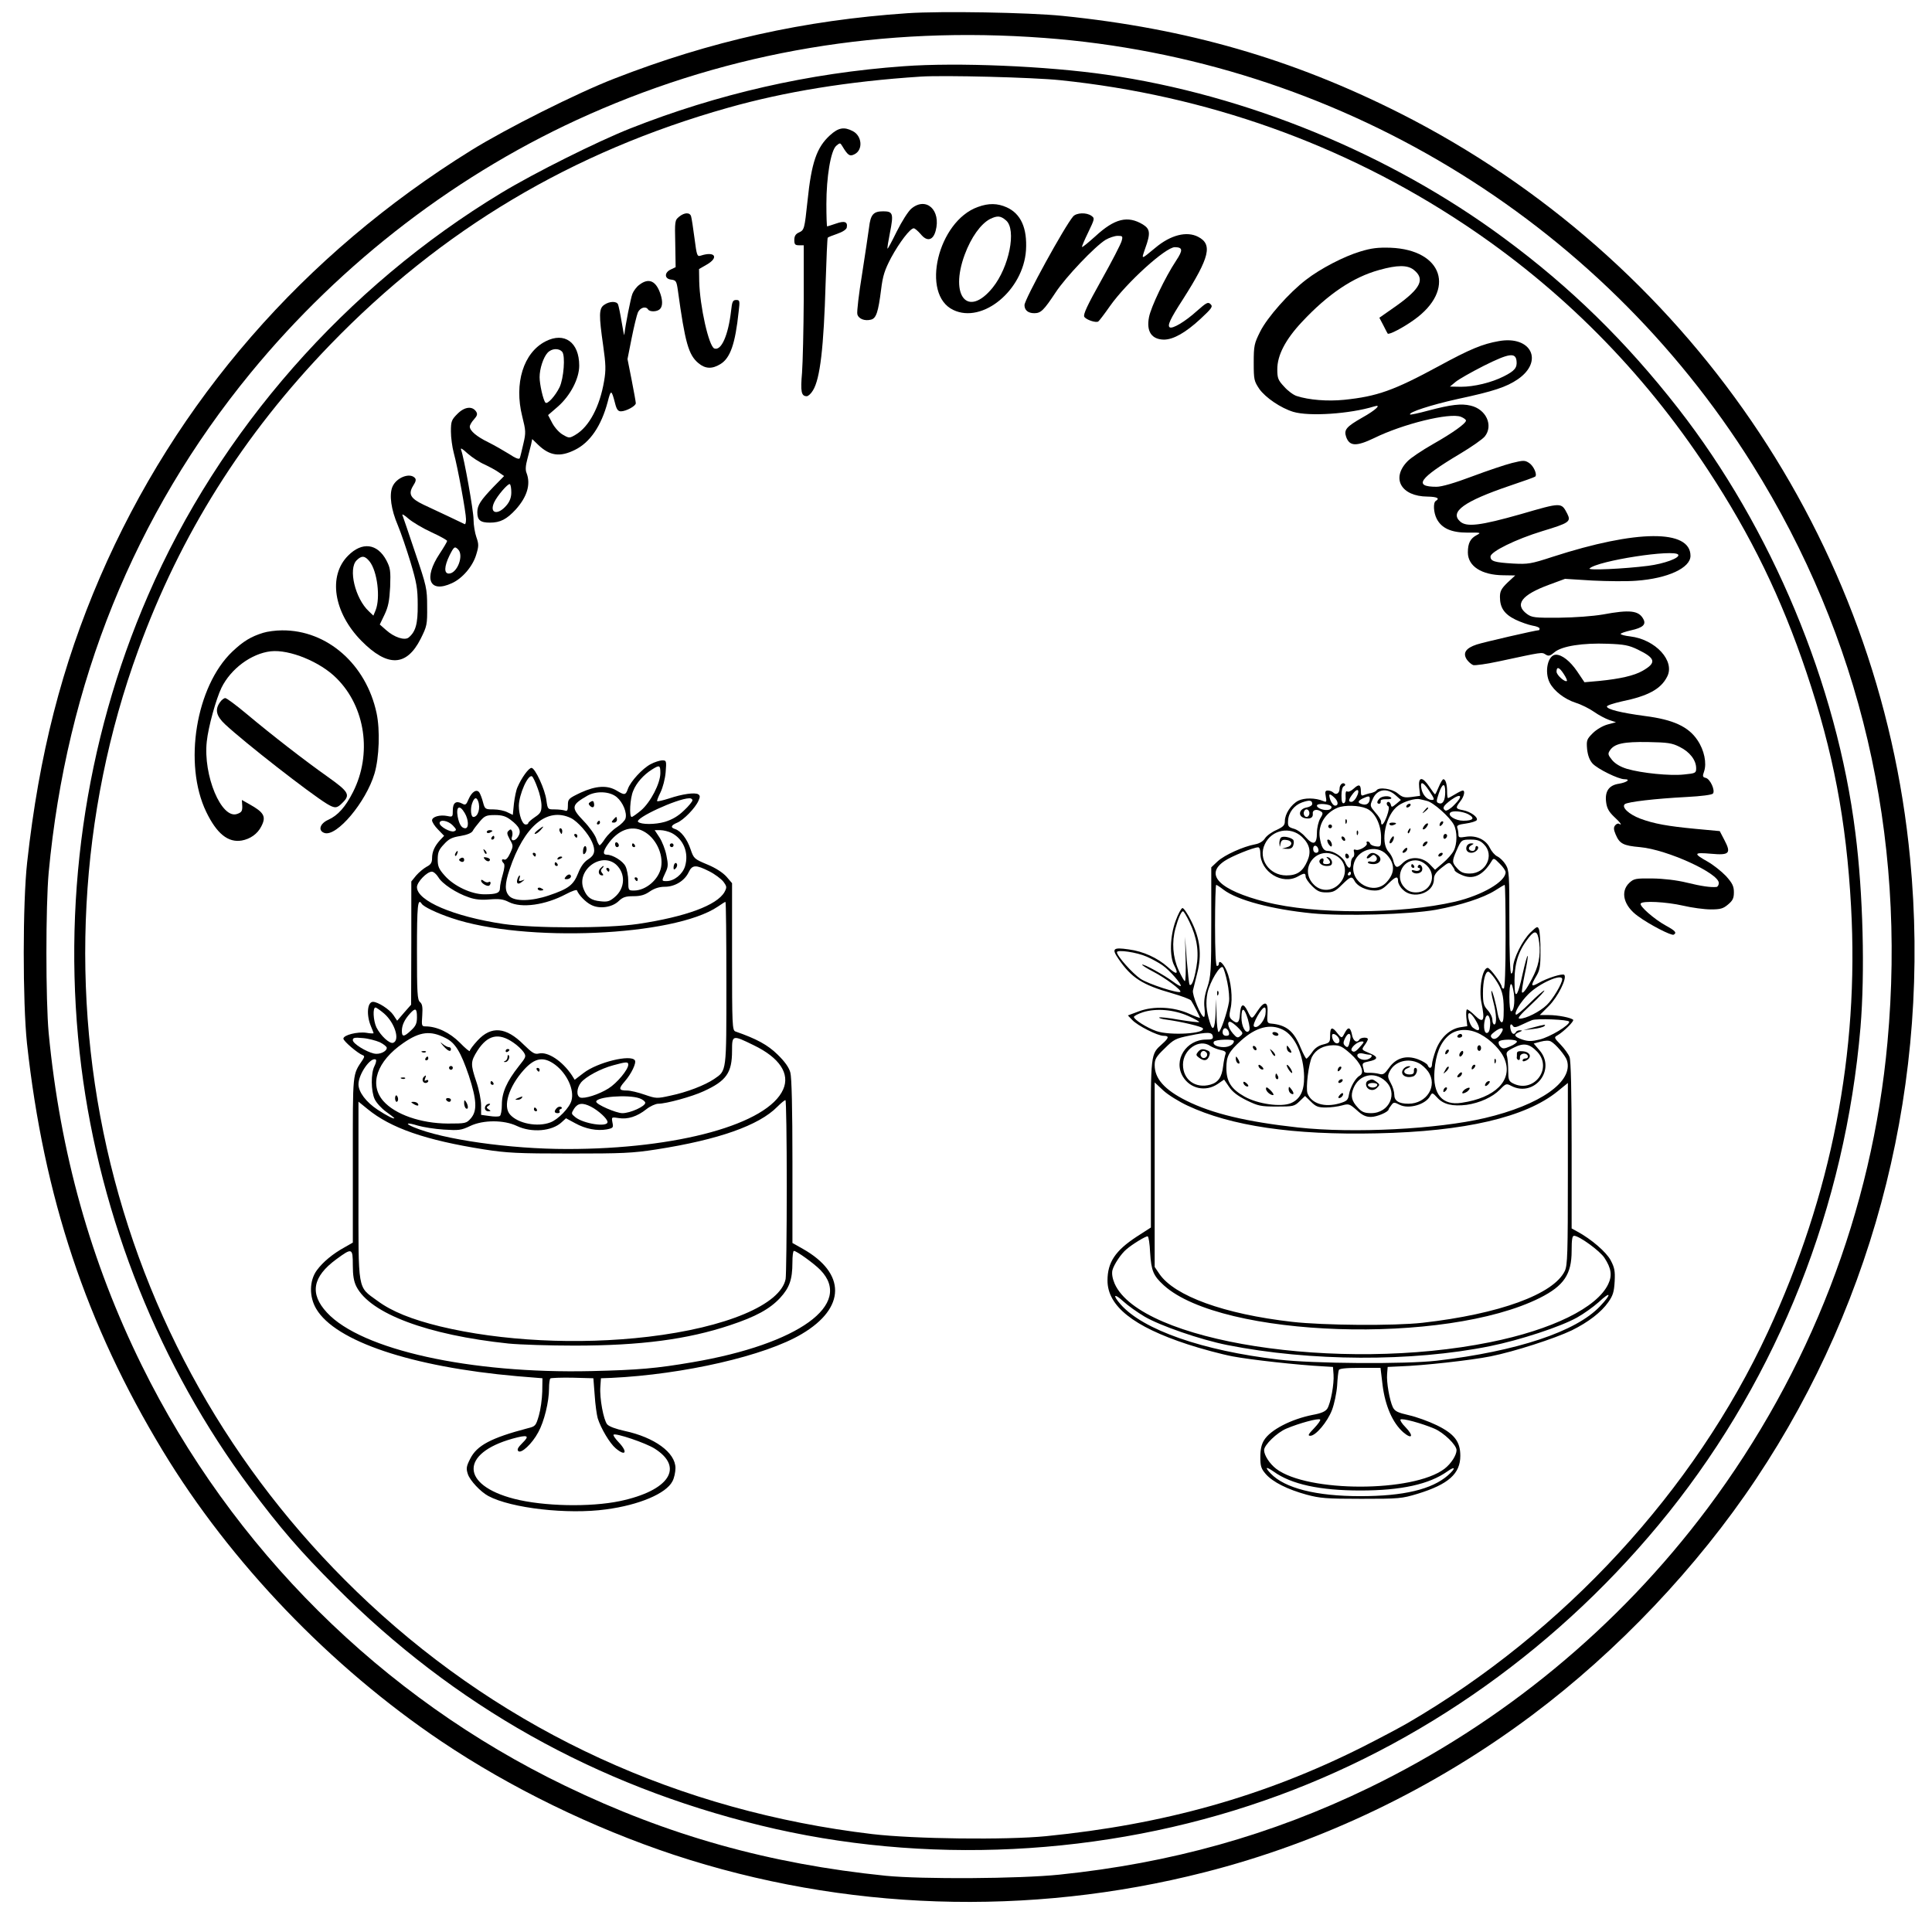<?xml version="1.0" encoding="UTF-8" standalone="no"?> <svg xmlns="http://www.w3.org/2000/svg" version="1.0" width="1024pt" height="1024pt" viewBox="0 0 1024 1024" preserveAspectRatio="xMidYMid meet"><g transform="translate(0,1024) scale(0.1,-0.1)" fill="#000000" stroke="none"><path d="M4810 10170 c-547 -37 -1045 -148 -1555 -347 -196 -76 -571 -264 -758 -380 -889 -552 -1563 -1327 -1967 -2262 -202 -469 -323 -940 -386 -1511 -24 -215 -24 -741 -1 -960 89 -814 314 -1490 720 -2160 358 -591 888 -1144 1477 -1540 366 -246 801 -458 1232 -601 900 -297 1879 -330 2810 -93 623 158 1220 445 1738 833 454 340 877 786 1188 1253 639 958 928 2120 816 3287 -160 1688 -1183 3182 -2704 3951 -571 288 -1129 449 -1790 516 -180 18 -640 26 -820 14z m725 -131 c1541 -115 2936 -956 3753 -2261 573 -916 817 -1959 716 -3062 -81 -891 -411 -1745 -954 -2471 -472 -630 -1089 -1139 -1795 -1481 -516 -250 -1049 -399 -1640 -460 -213 -22 -727 -25 -920 -6 -618 63 -1154 213 -1700 477 -972 469 -1766 1258 -2244 2229 -270 548 -432 1125 -493 1761 -16 174 -16 674 0 850 94 1005 455 1898 1070 2648 485 591 1108 1067 1795 1371 754 334 1560 469 2412 405z"></path><path d="M4790 9889 c-503 -36 -987 -147 -1450 -330 -174 -69 -507 -235 -682 -341 -825 -498 -1495 -1260 -1873 -2133 -338 -777 -461 -1649 -354 -2500 101 -803 417 -1591 894 -2230 160 -214 267 -338 455 -526 628 -630 1375 -1050 2250 -1264 866 -212 1821 -165 2672 132 830 288 1577 821 2142 1526 582 728 936 1622 1017 2572 24 289 14 709 -27 1030 -98 787 -444 1615 -939 2250 -277 355 -572 644 -925 904 -603 446 -1363 758 -2105 865 -318 46 -791 66 -1075 45z m829 -74 c774 -80 1501 -339 2136 -760 517 -342 952 -780 1297 -1305 229 -348 390 -679 523 -1075 141 -419 211 -784 236 -1240 43 -776 -104 -1528 -441 -2255 -389 -840 -1081 -1591 -1910 -2073 -47 -27 -155 -84 -240 -127 -520 -261 -1051 -410 -1675 -472 -212 -21 -702 -15 -922 11 -1020 121 -1934 540 -2668 1224 -680 634 -1150 1433 -1369 2327 -220 900 -169 1861 147 2725 223 612 556 1141 1017 1618 591 611 1282 1023 2109 1256 301 85 637 140 1021 165 124 8 595 -4 739 -19z"></path><path d="M4399 9523 c-70 -64 -98 -143 -119 -348 -16 -149 -17 -154 -45 -167 -18 -8 -25 -19 -25 -40 0 -23 4 -28 25 -28 l25 0 0 -287 c-1 -159 -5 -333 -9 -388 -9 -101 -4 -125 25 -125 8 0 23 14 33 31 38 62 57 227 67 569 4 129 9 237 11 240 2 3 25 12 51 21 29 10 48 23 50 33 6 31 -12 37 -57 21 -24 -8 -45 -15 -47 -15 -2 0 -4 53 -4 118 0 144 23 283 52 309 20 17 21 17 32 -1 30 -50 40 -57 66 -43 45 23 39 97 -10 122 -46 24 -76 19 -121 -22z"></path><path d="M4830 9134 c-17 -15 -50 -67 -77 -121 -25 -51 -47 -92 -49 -91 -2 2 4 40 13 85 20 101 16 113 -36 113 -52 0 -67 -17 -75 -87 -4 -32 -21 -143 -37 -247 -17 -103 -28 -198 -25 -211 6 -25 39 -38 73 -29 27 7 38 40 53 159 9 74 19 104 53 169 44 81 101 156 120 156 6 0 22 -14 37 -31 33 -41 65 -34 79 17 30 110 -50 184 -129 118z"></path><path d="M5183 9143 c-212 -75 -305 -464 -130 -546 155 -74 371 105 385 317 7 117 -27 193 -102 227 -49 22 -96 23 -153 2z m149 -71 c57 -48 17 -248 -71 -357 -131 -161 -229 -45 -148 175 34 92 85 163 134 189 39 19 56 18 85 -7z"></path><path d="M3599 9091 c-22 -18 -23 -23 -20 -143 l2 -124 -25 -12 c-36 -16 -35 -50 1 -54 26 -3 29 -8 36 -58 38 -276 56 -341 109 -385 36 -30 72 -32 116 -5 53 32 79 108 97 278 7 58 6 62 -13 62 -18 0 -22 -9 -27 -57 -15 -130 -52 -214 -89 -200 -29 11 -77 224 -80 356 l-1 65 40 23 c67 38 45 73 -31 48 -19 -6 -21 0 -33 92 -7 54 -15 106 -18 116 -6 22 -35 22 -64 -2z"></path><path d="M5688 9093 c-45 -52 -258 -440 -258 -470 0 -27 19 -43 52 -43 35 0 50 15 113 110 53 81 208 244 265 279 19 11 48 21 64 21 26 0 28 -2 21 -27 -4 -16 -52 -109 -107 -207 -75 -134 -98 -183 -91 -195 10 -16 61 -33 74 -25 4 2 33 40 63 83 87 123 294 311 343 311 42 -1 44 -15 7 -71 -59 -89 -134 -247 -144 -300 -15 -76 14 -118 79 -119 50 0 115 37 193 109 61 57 68 66 54 79 -13 13 -21 9 -73 -37 -62 -56 -128 -95 -143 -86 -14 9 2 44 70 149 142 223 158 291 80 331 -60 31 -145 10 -226 -58 -79 -65 -75 -65 -54 -3 29 80 26 102 -12 126 -81 49 -150 32 -252 -62 -37 -33 -68 -59 -71 -57 -2 2 13 37 33 78 34 71 35 74 17 87 -26 19 -79 17 -97 -3z"></path><path d="M7210 8907 c-87 -26 -212 -91 -288 -150 -89 -68 -206 -200 -243 -275 -31 -62 -34 -74 -34 -164 0 -91 2 -98 30 -140 33 -46 114 -101 180 -121 84 -25 299 -11 429 29 42 13 7 -20 -63 -59 -86 -49 -99 -65 -86 -103 18 -50 54 -51 148 -6 152 75 400 136 460 113 15 -6 27 -15 27 -20 0 -15 -69 -65 -177 -126 -56 -32 -116 -72 -133 -90 -88 -90 -34 -186 106 -187 51 -1 67 -9 44 -23 -15 -9 -12 -62 5 -95 26 -50 77 -73 163 -73 71 1 74 0 49 -13 -34 -18 -47 -43 -47 -92 0 -73 73 -120 188 -121 l63 -1 -41 -38 c-33 -32 -40 -46 -40 -76 0 -57 23 -91 82 -120 29 -14 70 -28 91 -32 20 -3 37 -10 37 -15 0 -5 -1 -9 -3 -9 -16 0 -294 -64 -330 -76 -58 -19 -75 -45 -53 -79 9 -13 24 -26 34 -30 11 -3 73 6 138 20 233 50 225 49 246 36 16 -10 24 -8 47 12 39 33 151 50 282 45 87 -3 113 -8 160 -31 95 -46 100 -70 24 -113 -44 -25 -118 -42 -228 -53 l-79 -7 -39 58 c-37 54 -80 88 -112 88 -43 0 -63 -91 -33 -149 23 -44 79 -87 138 -106 29 -9 73 -31 97 -48 24 -17 60 -36 80 -43 l36 -12 -45 -12 c-25 -7 -58 -26 -78 -46 -32 -32 -34 -38 -30 -85 4 -34 13 -58 29 -76 27 -29 137 -83 169 -83 35 0 13 -17 -30 -24 -53 -8 -75 -41 -67 -99 4 -31 15 -50 41 -75 33 -30 48 -51 27 -38 -5 3 -14 -1 -20 -8 -9 -11 -9 -22 2 -48 21 -50 40 -60 130 -68 143 -13 417 -138 417 -190 0 -11 -6 -20 -12 -21 -32 -3 -80 4 -158 23 -53 13 -121 21 -182 22 -89 1 -98 -1 -122 -23 -50 -47 -30 -123 46 -177 61 -45 178 -105 189 -98 18 11 8 21 -43 49 -60 33 -140 103 -132 116 9 16 136 9 224 -11 47 -11 113 -20 147 -20 52 0 66 4 92 26 25 21 31 33 31 65 0 32 -8 48 -42 86 -24 25 -67 59 -95 75 -80 45 -77 51 16 43 98 -9 108 2 70 74 l-24 46 -129 12 c-147 14 -220 27 -292 54 -61 23 -101 61 -82 77 16 12 158 29 330 38 75 4 131 11 137 18 13 16 -14 77 -38 83 -17 4 -18 9 -9 34 15 44 1 113 -35 166 -48 72 -129 109 -278 128 -127 17 -200 35 -202 50 -1 6 34 17 77 27 142 29 209 66 242 131 44 83 -61 198 -196 214 -27 3 -50 9 -50 13 0 4 24 12 54 19 64 14 82 31 66 60 -24 45 -71 51 -215 24 -54 -9 -147 -16 -232 -17 -129 -1 -144 1 -170 20 -67 50 -29 101 118 155 l84 31 145 -9 c80 -4 185 -5 233 -1 167 12 287 68 287 132 0 141 -285 139 -730 -5 -116 -38 -131 -40 -210 -36 -98 6 -120 12 -120 37 0 26 134 92 275 135 142 43 153 50 132 92 -32 61 -29 61 -246 -2 -215 -61 -288 -70 -322 -39 -57 51 21 107 262 189 72 24 133 46 136 49 12 11 -9 57 -32 72 -23 15 -30 15 -91 0 -36 -9 -131 -41 -211 -71 -93 -35 -161 -55 -189 -55 -125 0 -93 45 123 174 62 37 121 78 133 93 46 58 7 144 -75 163 -49 12 -103 6 -224 -26 -51 -14 -95 -23 -97 -21 -12 11 111 51 251 82 192 41 260 64 320 105 139 96 70 233 -101 202 -86 -15 -152 -42 -319 -133 -238 -129 -326 -160 -500 -178 -89 -9 -187 -1 -252 20 -17 5 -48 28 -67 50 -32 34 -36 45 -36 92 0 74 43 157 130 250 139 149 272 238 410 276 96 27 150 27 183 1 62 -49 37 -99 -92 -191 l-90 -63 21 -40 c11 -23 22 -42 23 -44 7 -8 83 32 140 73 223 159 153 371 -125 382 -67 2 -101 -2 -160 -20z m828 -580 c4 -36 -10 -53 -68 -82 -65 -33 -157 -55 -226 -55 l-59 1 30 25 c17 14 84 52 149 85 134 67 169 72 174 26z m857 -1027 c10 -17 -74 -48 -160 -59 -126 -16 -322 -25 -310 -14 42 41 451 104 470 73z m-607 -632 c12 -18 19 -34 17 -37 -10 -9 -55 31 -55 49 0 29 15 24 38 -12z m615 -387 c53 -26 87 -70 87 -113 0 -25 -3 -27 -65 -33 -73 -8 -224 7 -302 30 -33 10 -61 26 -78 46 -23 28 -24 34 -12 52 24 36 73 46 202 44 104 -2 127 -5 168 -26z"></path><path d="M3388 8730 c-14 -10 -30 -32 -36 -47 -9 -22 -38 -169 -43 -218 -1 -5 -7 25 -14 68 -7 43 -16 85 -19 93 -7 19 -46 18 -74 -2 -28 -19 -28 -55 -5 -216 14 -99 15 -129 5 -187 -23 -137 -80 -243 -151 -285 -32 -19 -35 -19 -66 -1 -19 10 -43 36 -57 61 l-23 44 52 45 c66 58 113 148 113 217 0 124 -78 180 -178 129 -118 -60 -168 -223 -124 -398 19 -76 20 -86 6 -145 -8 -34 -16 -69 -19 -76 -3 -8 -21 -2 -57 22 -29 18 -78 46 -108 61 -64 31 -100 62 -100 84 0 8 10 25 22 38 17 19 20 28 12 41 -20 31 -61 27 -99 -11 -32 -32 -35 -40 -35 -94 0 -32 7 -83 15 -113 21 -76 65 -317 65 -352 0 -17 -3 -28 -7 -26 -5 2 -44 21 -88 42 -44 21 -102 48 -130 61 -69 33 -82 56 -56 99 16 25 18 35 9 44 -28 28 -98 0 -118 -48 -18 -43 -7 -121 29 -205 16 -38 46 -126 67 -195 32 -107 38 -139 38 -225 1 -102 -11 -143 -48 -174 -21 -17 -77 1 -120 40 l-33 29 25 52 c20 42 26 73 30 148 3 86 1 99 -20 140 -48 90 -129 100 -203 25 -107 -107 -77 -301 70 -451 139 -141 240 -138 315 11 33 66 35 75 34 170 0 95 -3 108 -63 285 -34 102 -65 192 -68 200 -4 8 11 0 32 -19 21 -18 76 -51 122 -72 46 -21 83 -42 83 -46 0 -4 -18 -35 -40 -68 -87 -131 -54 -211 65 -156 56 25 111 90 129 151 14 45 14 56 1 93 -8 23 -15 65 -15 93 0 47 -50 327 -66 370 -5 13 7 6 35 -20 24 -21 64 -47 90 -58 25 -12 59 -30 74 -41 l29 -20 -55 -56 c-70 -73 -87 -99 -87 -136 0 -42 16 -55 67 -55 55 0 89 18 137 70 60 67 80 133 57 193 -7 16 -5 40 4 73 7 27 16 62 20 78 l6 29 32 -31 c61 -58 115 -66 195 -26 79 39 139 126 173 254 17 67 20 66 39 -7 8 -33 16 -43 31 -43 27 0 79 28 79 43 0 6 -10 62 -22 123 l-22 111 22 111 c12 60 27 122 33 136 12 26 42 35 54 16 9 -14 48 -13 63 2 16 16 15 51 -3 95 -24 58 -61 69 -107 33z m-408 -355 c17 -21 8 -140 -14 -187 -23 -47 -65 -93 -75 -82 -12 13 -31 97 -31 135 0 45 20 105 42 129 22 24 60 26 78 5z m-270 -745 c0 -26 -8 -48 -25 -68 -46 -55 -93 -44 -66 15 16 35 74 102 83 97 5 -3 8 -23 8 -44z m-282 -302 c32 -32 -5 -128 -49 -128 -26 0 -25 37 3 95 24 48 28 51 46 33z m-469 -64 c41 -52 58 -192 32 -258 l-12 -29 -24 23 c-73 68 -110 225 -65 270 27 27 44 25 69 -6z"></path><path d="M1395 6886 c-65 -20 -106 -45 -163 -99 -194 -184 -261 -597 -139 -850 56 -116 116 -164 188 -152 45 8 84 35 104 75 27 52 15 74 -64 118 l-39 22 2 -32 c1 -27 -4 -34 -27 -42 -83 -30 -181 204 -161 384 8 77 49 225 78 285 50 101 158 181 261 193 99 11 263 -56 349 -143 153 -152 189 -402 87 -603 -40 -79 -80 -124 -131 -147 -45 -20 -56 -58 -20 -70 65 -21 220 164 265 315 25 85 30 231 11 320 -55 259 -262 441 -501 439 -33 0 -78 -6 -100 -13z"></path><path d="M1166 6518 c-28 -39 -20 -73 27 -117 104 -97 445 -363 539 -421 43 -26 54 -25 83 5 43 42 34 58 -77 137 -123 87 -296 221 -432 335 -55 46 -105 83 -112 83 -7 0 -20 -10 -28 -22z"></path><path d="M3449 6190 c-44 -23 -107 -92 -121 -131 -12 -34 -17 -35 -60 -9 -49 29 -109 26 -190 -11 -65 -31 -68 -34 -68 -67 0 -27 -3 -33 -16 -28 -9 3 -33 6 -54 6 -37 0 -37 0 -44 48 -7 58 -60 172 -79 172 -15 0 -53 -53 -74 -102 -7 -14 -15 -54 -19 -87 l-6 -60 -29 14 c-15 8 -48 15 -73 15 -44 0 -46 1 -56 38 -5 20 -14 43 -19 51 -14 21 -40 5 -57 -34 -13 -31 -17 -34 -35 -24 -32 17 -49 4 -49 -36 0 -35 -1 -36 -29 -30 -39 8 -81 -4 -81 -23 0 -9 14 -31 32 -49 l32 -33 -21 -22 c-30 -33 -43 -63 -43 -97 0 -23 -7 -34 -29 -45 -16 -9 -40 -29 -55 -46 l-26 -32 0 -326 -1 -327 -37 -42 -37 -43 -20 30 c-20 30 -82 70 -108 70 -30 0 -36 -68 -12 -127 8 -19 15 -37 15 -39 0 -2 -17 -2 -38 2 -47 7 -122 -12 -122 -31 0 -13 76 -78 103 -88 9 -3 9 -9 0 -23 -56 -84 -53 -57 -53 -532 l0 -438 -42 -24 c-64 -35 -117 -79 -149 -123 -40 -55 -41 -140 -3 -204 101 -172 506 -308 1064 -357 l135 -11 -1 -71 c-1 -39 -9 -96 -18 -127 -16 -54 -18 -57 -59 -67 -194 -51 -270 -91 -305 -162 -21 -41 -22 -52 -12 -82 11 -33 67 -93 108 -115 121 -65 421 -99 624 -71 175 23 319 84 352 149 9 16 16 48 16 70 0 82 -111 163 -270 197 -45 10 -82 23 -92 35 -19 23 -41 138 -36 200 l3 44 55 2 c382 18 816 117 1010 233 233 138 235 321 5 451 l-55 31 0 431 c0 280 -4 446 -11 472 -7 27 -29 58 -68 96 -52 51 -111 83 -223 122 -17 6 -18 34 -18 396 l0 390 -30 35 c-19 21 -57 46 -101 64 -69 29 -72 31 -89 81 -18 54 -51 97 -82 107 -26 8 -22 20 12 34 33 14 95 77 112 116 9 20 9 27 -1 34 -18 11 -84 2 -155 -22 -32 -10 -60 -17 -63 -14 -2 2 6 23 18 47 12 25 24 70 27 106 5 61 4 63 -19 63 -13 -1 -40 -9 -60 -20z m51 -48 c0 -54 -52 -154 -102 -197 -23 -19 -45 -35 -50 -35 -14 0 -9 99 8 138 17 43 56 86 99 113 41 26 45 24 45 -19z m-651 -78 c12 -30 21 -72 21 -93 0 -33 -5 -42 -35 -62 -19 -13 -35 -27 -35 -31 0 -5 -6 -8 -14 -8 -18 0 -36 52 -36 99 1 61 49 169 70 156 5 -3 18 -30 29 -61z m420 -49 c33 -28 56 -84 46 -114 -3 -10 -23 -31 -45 -45 -22 -14 -50 -42 -63 -61 -12 -19 -25 -35 -29 -35 -3 0 -12 16 -18 36 -7 20 -37 62 -66 92 -69 72 -67 85 20 135 47 26 118 23 155 -8z m-735 -21 c14 -36 0 -84 -25 -84 -13 0 -17 42 -7 71 11 32 23 37 32 13z m1136 4 c0 -6 -20 -31 -45 -54 -31 -30 -62 -48 -101 -60 -52 -15 -126 -15 -142 0 -19 19 206 123 271 125 9 1 17 -4 17 -11z m-1207 -67 c21 -35 23 -81 3 -81 -19 0 -32 20 -40 61 -10 55 10 66 37 20z m243 -36 c49 -37 59 -61 39 -91 -16 -25 -41 -23 -31 2 3 8 3 21 0 29 -5 11 -9 11 -18 2 -11 -9 -9 -18 6 -46 19 -33 19 -36 2 -73 -11 -24 -22 -37 -31 -34 -15 6 -17 -6 -3 -20 6 -6 4 -27 -5 -58 -8 -27 -15 -59 -15 -72 0 -27 -17 -34 -83 -34 -68 0 -160 43 -209 98 -32 36 -38 49 -38 87 0 37 6 52 33 80 26 29 43 37 87 44 35 6 58 15 65 26 5 10 23 33 39 52 25 29 34 33 79 33 38 0 58 -6 83 -25z m320 9 c35 -17 92 -81 112 -127 20 -46 14 -70 -21 -92 -22 -14 -39 -38 -53 -74 -25 -62 -51 -82 -155 -117 -91 -31 -180 -33 -209 -4 -26 26 -25 65 1 142 77 230 199 332 325 272z m-626 -39 c20 -21 21 -25 7 -31 -19 -7 -77 25 -77 43 0 22 45 14 70 -12z m1009 -30 c65 -33 108 -120 95 -191 -12 -65 -80 -124 -144 -124 -29 0 -30 1 -30 50 0 28 -7 64 -15 79 -14 28 -68 61 -99 61 -22 0 -20 18 5 54 53 77 125 104 188 71z m151 -10 c63 -33 92 -105 71 -176 -13 -43 -58 -79 -98 -79 -27 0 -27 0 -6 45 15 31 15 43 5 92 -6 31 -23 74 -37 95 l-25 38 30 0 c17 0 44 -7 60 -15z m-295 -167 c52 -47 49 -126 -7 -173 -27 -23 -39 -26 -75 -22 -50 5 -71 20 -89 63 -42 100 91 201 171 132z m494 -36 c30 -15 63 -40 75 -55 19 -26 19 -30 6 -55 -40 -70 -205 -131 -458 -169 -163 -24 -550 -24 -715 0 -261 39 -457 122 -457 195 0 27 53 82 79 82 9 0 24 -13 34 -29 20 -35 96 -85 162 -107 33 -12 67 -15 111 -11 51 4 72 1 101 -14 67 -34 194 -16 303 42 30 16 56 25 58 20 8 -23 46 -63 75 -77 43 -23 111 -14 146 20 22 21 37 26 78 26 37 0 60 6 87 25 25 17 51 25 80 25 53 0 105 32 126 77 19 40 38 41 109 5z m-1524 -172 c10 -16 81 -50 159 -76 385 -131 1178 -97 1411 61 20 14 38 25 40 25 3 0 5 -194 5 -431 0 -477 2 -462 -65 -508 -49 -33 -144 -70 -231 -88 -72 -16 -76 -16 -137 5 -34 12 -76 22 -93 22 -45 0 -47 9 -13 48 35 40 63 98 54 112 -21 33 -198 -10 -272 -67 l-47 -36 -15 24 c-51 76 -128 127 -176 115 -21 -5 -34 3 -80 48 -93 93 -171 100 -244 21 -23 -25 -41 -49 -41 -55 0 -6 -24 14 -53 44 -53 53 -121 86 -182 86 -20 0 -21 4 -17 58 3 45 0 61 -12 71 -14 12 -16 47 -16 272 0 238 4 282 25 249z m-199 -582 c57 -50 85 -141 48 -155 -19 -7 -67 38 -89 82 -17 37 -20 105 -5 105 5 0 26 -15 46 -32z m174 -19 c0 -33 -6 -47 -31 -70 -38 -36 -49 -36 -49 -3 0 30 14 60 43 92 29 32 37 28 37 -19z m152 -111 c51 -25 80 -73 123 -199 42 -129 45 -186 11 -226 -24 -27 -27 -28 -123 -28 -143 1 -278 48 -341 119 -77 88 -35 211 106 308 88 61 144 67 224 26z m359 -24 c21 -14 45 -37 54 -50 15 -23 14 -26 -26 -76 -63 -80 -89 -139 -89 -202 0 -30 -5 -58 -11 -61 -6 -4 -30 -4 -55 0 l-44 6 0 50 c0 28 -11 84 -25 125 -32 95 -31 107 6 166 54 83 112 96 190 42z m-708 2 c20 -10 37 -23 37 -30 0 -19 -39 -37 -68 -30 -43 10 -112 53 -112 71 0 13 9 15 53 11 28 -2 69 -13 90 -22z m1982 -16 c137 -66 193 -151 156 -234 -81 -184 -559 -316 -1144 -316 -304 0 -659 50 -815 116 -50 21 -35 26 23 8 28 -8 89 -18 137 -21 79 -5 92 -4 140 19 69 33 179 33 248 0 78 -37 186 -28 237 20 l23 21 48 -26 c56 -31 116 -42 168 -33 34 7 36 9 30 37 -5 29 -5 29 33 23 48 -8 98 8 147 47 20 16 49 29 63 29 42 0 180 38 240 66 121 55 151 98 151 214 0 85 1 86 115 30z m-2010 -110 c-20 -38 -19 -133 1 -176 9 -19 36 -49 60 -66 24 -17 44 -33 44 -34 0 -8 -39 12 -88 44 -61 40 -102 94 -102 135 0 54 65 147 92 131 4 -3 1 -18 -7 -34z m957 7 c63 -47 103 -133 87 -190 -10 -38 -71 -101 -112 -116 -68 -26 -171 -6 -213 41 -40 43 -8 148 73 238 58 64 104 72 165 27z m388 0 c0 -26 -60 -98 -105 -126 -51 -32 -127 -56 -150 -48 -21 9 -19 49 4 79 25 31 104 74 172 92 69 19 79 19 79 3z m59 -178 c17 -6 31 -17 31 -24 0 -19 -80 -55 -121 -55 -33 0 -139 46 -139 61 0 26 168 39 229 18z m781 -468 c0 -252 -3 -473 -6 -490 -27 -136 -315 -257 -728 -306 -371 -44 -781 -23 -1104 55 -151 37 -255 79 -331 135 -108 79 -101 41 -101 584 l0 472 48 -39 c123 -101 307 -165 617 -214 122 -19 180 -22 455 -22 278 0 332 2 460 22 327 51 543 127 640 226 19 19 38 35 43 35 4 1 7 -205 7 -458z m-1037 423 c40 -21 87 -64 87 -81 0 -29 -128 -9 -171 26 -22 18 -22 19 -6 45 20 30 45 33 90 10z m-1263 -839 c0 -55 5 -86 19 -114 73 -143 377 -257 806 -302 61 -6 218 -11 350 -11 351 0 599 33 824 108 136 45 211 86 265 144 50 54 66 98 66 188 0 34 3 62 8 62 14 0 107 -67 140 -101 177 -182 -115 -393 -677 -489 -193 -33 -285 -41 -536 -47 -643 -15 -1220 113 -1402 310 -93 100 -77 190 50 283 83 61 87 60 87 -31z m1282 -690 c3 -49 11 -104 16 -122 17 -54 64 -133 95 -159 54 -46 66 -20 15 33 -17 18 -29 35 -26 39 11 10 171 -44 218 -74 158 -100 76 -223 -184 -278 -158 -33 -405 -28 -561 12 -283 73 -287 241 -8 319 80 22 93 17 52 -23 -23 -23 -30 -35 -22 -43 15 -15 73 38 106 100 31 56 57 161 57 232 0 25 3 49 7 53 4 3 57 5 117 4 l111 -3 7 -90z"></path><path d="M3130 5990 c-12 -7 -12 -12 -3 -21 15 -15 26 -7 21 15 -2 11 -7 13 -18 6z"></path><path d="M3250 5895 c-10 -12 -10 -15 4 -15 9 0 16 7 16 15 0 8 -2 15 -4 15 -2 0 -9 -7 -16 -15z"></path><path d="M3165 5880 c-3 -5 -1 -10 4 -10 6 0 11 5 11 10 0 6 -2 10 -4 10 -3 0 -8 -4 -11 -10z"></path><path d="M2580 5830 c0 -5 7 -7 15 -4 8 4 15 8 15 10 0 2 -7 4 -15 4 -8 0 -15 -4 -15 -10z"></path><path d="M2605 5800 c-3 -5 -1 -10 4 -10 6 0 11 5 11 10 0 6 -2 10 -4 10 -3 0 -8 -4 -11 -10z"></path><path d="M2566 5727 c3 -10 9 -15 12 -12 3 3 0 11 -7 18 -10 9 -11 8 -5 -6z"></path><path d="M2415 5719 c-4 -6 -5 -12 -2 -15 2 -3 7 2 10 11 7 17 1 20 -8 4z"></path><path d="M2441 5691 c-10 -6 -10 -10 -1 -16 13 -8 24 -1 19 14 -3 6 -10 7 -18 2z"></path><path d="M2571 5684 c6 -7 16 -11 21 -8 11 7 3 17 -18 20 -12 2 -13 -1 -3 -12z"></path><path d="M2550 5572 c0 -14 35 -34 44 -25 10 10 7 25 -4 18 -6 -4 -17 -1 -25 5 -10 8 -15 9 -15 2z"></path><path d="M2850 5840 c-14 -11 -20 -20 -14 -20 6 0 19 9 29 20 23 25 17 25 -15 0z"></path><path d="M2966 5835 c4 -8 8 -15 10 -15 2 0 4 7 4 15 0 8 -4 15 -10 15 -5 0 -7 -7 -4 -15z"></path><path d="M3045 5810 c3 -5 8 -10 11 -10 2 0 4 5 4 10 0 6 -5 10 -11 10 -5 0 -7 -4 -4 -10z"></path><path d="M3098 5754 c-5 -4 -8 -16 -8 -28 0 -14 3 -17 11 -9 6 6 9 19 7 28 -1 9 -6 13 -10 9z"></path><path d="M2825 5710 c3 -5 8 -10 11 -10 2 0 4 5 4 10 0 6 -5 10 -11 10 -5 0 -7 -4 -4 -10z"></path><path d="M2955 5690 c-3 -6 1 -7 9 -4 18 7 21 14 7 14 -6 0 -13 -4 -16 -10z"></path><path d="M2940 5660 c0 -5 5 -10 11 -10 5 0 7 5 4 10 -3 6 -8 10 -11 10 -2 0 -4 -4 -4 -10z"></path><path d="M3000 5595 c-10 -12 -10 -15 3 -15 19 0 31 16 18 24 -5 3 -14 -1 -21 -9z"></path><path d="M2744 5585 c-10 -26 0 -37 21 -20 19 14 19 15 1 8 -15 -5 -18 -3 -13 10 3 9 4 17 1 17 -2 0 -7 -7 -10 -15z"></path><path d="M2850 5530 c0 -6 7 -10 15 -10 8 0 15 2 15 4 0 2 -7 6 -15 10 -8 3 -15 1 -15 -4z"></path><path d="M3260 5766 c0 -9 5 -16 10 -16 6 0 10 4 10 9 0 6 -4 13 -10 16 -5 3 -10 -1 -10 -9z"></path><path d="M3350 5760 c0 -5 5 -10 11 -10 5 0 7 5 4 10 -3 6 -8 10 -11 10 -2 0 -4 -4 -4 -10z"></path><path d="M3365 5580 c3 -5 8 -10 11 -10 2 0 4 5 4 10 0 6 -5 10 -11 10 -5 0 -7 -4 -4 -10z"></path><path d="M3550 5760 c0 -5 5 -10 10 -10 6 0 10 5 10 10 0 6 -4 10 -10 10 -5 0 -10 -4 -10 -10z"></path><path d="M3577 5664 c-4 -4 -7 -14 -7 -23 0 -11 3 -12 11 -4 6 6 10 16 7 23 -2 6 -7 8 -11 4z"></path><path d="M3180 5635 c-12 -15 -6 -35 12 -35 7 0 7 4 -1 13 -8 10 -7 17 1 25 7 7 9 12 6 12 -3 0 -11 -7 -18 -15z"></path><path d="M3215 5630 c3 -5 8 -10 11 -10 2 0 4 5 4 10 0 6 -5 10 -11 10 -5 0 -7 -4 -4 -10z"></path><path d="M2349 4697 c25 -28 41 -35 41 -17 0 6 -5 10 -12 10 -6 0 -21 8 -32 17 -15 13 -14 10 3 -10z"></path><path d="M2238 4663 c7 -3 16 -2 19 1 4 3 -2 6 -13 5 -11 0 -14 -3 -6 -6z"></path><path d="M2255 4630 c-3 -5 -1 -10 4 -10 6 0 11 5 11 10 0 6 -2 10 -4 10 -3 0 -8 -4 -11 -10z"></path><path d="M2380 4580 c0 -5 5 -10 10 -10 6 0 10 5 10 10 0 6 -4 10 -10 10 -5 0 -10 -4 -10 -10z"></path><path d="M2247 4533 c-13 -12 -7 -33 8 -33 8 0 15 5 15 11 0 5 -5 7 -12 3 -8 -5 -9 -2 -5 9 7 18 5 21 -6 10z"></path><path d="M2128 4523 c7 -3 16 -2 19 1 4 3 -2 6 -13 5 -11 0 -14 -3 -6 -6z"></path><path d="M2094 4419 c0 -10 4 -19 8 -19 4 0 8 6 8 14 0 8 -4 17 -8 20 -4 2 -8 -4 -8 -15z"></path><path d="M2365 4410 c3 -5 10 -10 16 -10 5 0 9 5 9 10 0 6 -7 10 -16 10 -8 0 -12 -4 -9 -10z"></path><path d="M2460 4393 c0 -12 5 -25 10 -28 13 -8 13 15 0 35 -8 12 -10 11 -10 -7z"></path><path d="M2190 4390 c20 -13 33 -13 25 0 -3 6 -14 10 -23 10 -15 0 -15 -2 -2 -10z"></path><path d="M2680 4669 c0 -5 5 -7 10 -4 6 3 10 8 10 11 0 2 -4 4 -10 4 -5 0 -10 -5 -10 -11z"></path><path d="M2690 4638 c0 -9 -6 -19 -12 -21 -10 -4 -10 -6 0 -6 14 -1 28 26 18 36 -3 4 -6 -1 -6 -9z"></path><path d="M2600 4500 c0 -5 5 -10 11 -10 5 0 7 5 4 10 -3 6 -8 10 -11 10 -2 0 -4 -4 -4 -10z"></path><path d="M2577 4383 c-13 -13 -7 -33 11 -33 14 0 15 2 2 10 -13 9 -13 11 0 20 8 5 10 10 4 10 -6 0 -14 -3 -17 -7z"></path><path d="M2845 4570 c3 -5 8 -10 11 -10 2 0 4 5 4 10 0 6 -5 10 -11 10 -5 0 -7 -4 -4 -10z"></path><path d="M2745 4420 c-16 -7 -17 -9 -3 -9 9 -1 20 4 23 9 7 11 7 11 -20 0z"></path><path d="M2952 4368 c-17 -17 -15 -28 4 -28 8 0 13 4 10 9 -4 5 -1 11 6 13 8 3 8 7 2 11 -6 3 -16 1 -22 -5z"></path><path d="M2830 4360 c0 -5 5 -10 11 -10 5 0 7 5 4 10 -3 6 -8 10 -11 10 -2 0 -4 -4 -4 -10z"></path><path d="M7522 6066 l5 -44 -44 -6 c-39 -5 -50 -2 -75 19 -30 25 -100 35 -112 16 -3 -5 -16 -11 -28 -14 -13 -2 -30 -8 -39 -11 -13 -6 -16 -1 -16 19 0 37 -10 41 -37 16 -14 -13 -29 -20 -35 -16 -8 4 -10 -5 -9 -26 2 -18 -2 -34 -9 -36 -9 -3 -13 9 -13 40 0 27 5 47 13 50 6 2 9 8 5 12 -11 11 -28 -4 -28 -25 0 -24 -18 -36 -33 -21 -6 6 -19 11 -29 11 -14 0 -16 -6 -11 -32 5 -28 4 -31 -13 -24 -42 18 -101 18 -133 2 -38 -20 -71 -70 -71 -108 0 -22 -8 -30 -44 -47 -24 -10 -52 -30 -61 -44 -10 -16 -30 -28 -52 -32 -65 -12 -163 -57 -199 -90 l-34 -32 0 -287 c0 -265 -2 -291 -21 -349 -15 -44 -19 -76 -15 -109 3 -27 2 -48 -3 -48 -15 0 -64 118 -58 141 3 13 13 53 22 89 26 99 16 183 -30 276 -20 41 -42 73 -48 71 -7 -2 -23 -32 -36 -68 -30 -81 -33 -189 -7 -237 25 -48 13 -51 -35 -7 -54 48 -130 83 -207 93 -83 12 -91 4 -54 -50 69 -101 127 -138 282 -182 52 -15 98 -32 103 -39 12 -18 47 -86 47 -91 0 -3 -26 7 -57 21 -83 37 -188 42 -266 13 l-59 -22 23 -24 c28 -30 134 -84 166 -84 31 0 29 -11 -7 -43 -62 -56 -61 -44 -60 -530 l0 -443 -76 -49 c-113 -74 -154 -136 -154 -232 0 -135 137 -244 424 -338 73 -24 181 -53 239 -64 95 -18 345 -46 482 -53 l50 -3 3 -40 c4 -49 -15 -152 -33 -181 -10 -15 -32 -25 -77 -33 -116 -23 -225 -80 -258 -134 -14 -22 -20 -50 -20 -89 0 -49 4 -62 29 -91 37 -42 114 -81 216 -109 71 -19 104 -22 290 -22 201 0 214 1 300 27 162 50 225 106 225 201 0 75 -31 116 -125 162 -41 20 -107 44 -147 53 -61 14 -75 21 -86 43 -17 37 -34 132 -30 176 l3 37 65 3 c123 4 375 32 480 53 125 25 339 94 431 138 87 43 156 96 193 149 25 35 31 55 34 110 3 56 -1 74 -21 112 -23 44 -104 113 -176 152 l-31 17 0 440 c0 285 -4 450 -11 468 -5 15 -27 45 -47 66 -35 36 -36 39 -18 49 33 19 91 76 84 83 -11 11 -80 25 -130 25 l-47 0 48 48 c48 48 98 148 82 165 -9 9 -92 -17 -138 -44 -39 -22 -41 -14 -10 38 19 32 22 52 22 133 0 52 -4 104 -8 114 -7 18 -10 17 -44 -15 -43 -41 -93 -141 -93 -186 0 -18 -4 -33 -10 -33 -6 0 -10 98 -10 273 0 254 -1 274 -20 305 -11 18 -31 37 -44 43 -13 6 -31 27 -40 46 -21 43 -72 67 -127 58 -35 -6 -39 -4 -39 13 0 11 -3 27 -6 35 -4 12 6 17 45 22 28 4 54 12 58 18 9 15 -32 45 -73 53 -40 7 -41 12 -14 47 20 25 27 57 13 57 -5 0 -23 -9 -41 -20 -18 -11 -35 -20 -37 -20 -3 0 -5 15 -5 34 0 39 -8 66 -20 66 -4 0 -15 -18 -24 -40 -9 -22 -18 -40 -20 -40 -2 0 -15 18 -30 40 -37 56 -60 54 -54 -4z m52 -16 c30 -45 31 -50 14 -50 -24 1 -48 27 -54 59 -9 43 8 39 40 -9z m86 -7 c0 -46 -13 -68 -34 -60 -14 5 -14 10 0 52 19 55 34 58 34 8z m-471 -29 c-7 -13 -18 -24 -26 -24 -19 0 -16 13 9 45 25 32 38 17 17 -21z m208 11 l28 -25 -25 -21 c-22 -18 -25 -19 -28 -5 -2 9 -8 16 -13 16 -12 0 -12 -17 0 -24 5 -3 1 -26 -8 -51 -16 -44 -31 -59 -31 -30 0 8 -13 30 -30 48 -29 34 -30 36 -15 70 22 54 75 64 122 22z m-325 -12 c21 -19 24 -43 4 -43 -8 0 -19 14 -25 30 -11 34 -6 38 21 13z m635 -40 c-19 -20 -40 -32 -46 -29 -19 12 -12 25 31 57 54 38 64 20 15 -28z m-447 35 c0 -25 -16 -37 -38 -31 -28 7 -28 17 1 31 30 14 37 14 37 0z m303 -13 c33 -7 122 -86 143 -127 18 -35 18 -101 -1 -137 -8 -16 -33 -45 -57 -65 l-42 -36 -29 30 c-40 40 -105 43 -143 5 -29 -29 -39 -26 -49 12 -3 16 -15 37 -25 48 -47 50 -16 198 51 245 30 22 90 40 114 34 6 -1 23 -5 38 -9z m-608 -16 c0 -8 -13 -16 -30 -19 -40 -7 -48 -46 -11 -56 30 -7 47 2 44 24 -3 19 20 26 42 12 13 -8 13 -13 -3 -39 -9 -16 -17 -49 -17 -75 0 -62 -19 -69 -61 -22 -17 20 -45 40 -63 44 -27 8 -31 13 -29 42 2 43 32 82 74 97 40 14 54 12 54 -8z m102 -15 c2 -6 -4 -14 -14 -16 -24 -6 -63 8 -63 22 0 15 72 9 77 -6z m185 -9 c45 -18 78 -84 78 -154 0 -48 -1 -50 -27 -47 -15 2 -29 8 -31 15 -2 6 -8 11 -13 11 -6 0 -8 -4 -5 -9 8 -13 -40 -42 -58 -35 -11 4 -13 0 -9 -14 2 -11 0 -23 -6 -26 -6 -4 -11 -18 -11 -32 0 -33 -15 -30 -30 5 -11 28 -61 61 -93 61 -22 0 -34 20 -42 71 -10 67 29 131 95 158 37 15 113 13 152 -4z m-302 -25 c0 -11 -7 -20 -15 -20 -8 0 -15 9 -15 20 0 11 7 20 15 20 8 0 15 -9 15 -20z m841 -5 c39 -21 28 -35 -25 -35 -42 0 -85 27 -69 43 12 12 63 7 94 -8z m-880 -121 c41 -39 50 -79 28 -128 -24 -55 -54 -76 -111 -76 -91 0 -152 88 -114 166 36 77 136 96 197 38z m964 -39 c58 -57 11 -155 -75 -155 -31 0 -47 6 -65 26 -30 32 -30 39 -5 96 25 57 26 58 77 58 33 0 50 -6 68 -25z m-877 -28 c2 -10 -3 -17 -12 -17 -10 0 -16 9 -16 21 0 24 23 21 28 -4z m-308 -18 c0 -100 116 -172 200 -124 33 19 40 18 40 -1 0 -9 15 -31 34 -50 28 -28 42 -34 76 -34 35 0 48 6 82 40 47 46 53 48 68 20 15 -28 62 -50 106 -50 28 0 44 8 71 35 40 40 53 44 53 15 0 -12 11 -32 25 -45 54 -55 165 -19 165 54 0 22 10 37 40 61 39 31 42 32 55 14 8 -11 15 -22 15 -27 0 -4 15 -15 34 -23 62 -30 116 -5 162 72 10 17 13 17 42 -13 18 -17 32 -38 32 -46 0 -50 -124 -122 -267 -156 -289 -67 -747 -68 -1003 -2 -247 63 -329 145 -219 218 37 25 151 71 177 72 7 1 12 -12 12 -30z m670 -9 c45 -48 44 -98 -2 -147 -66 -70 -192 -3 -174 93 15 80 121 113 176 54z m-271 -4 c56 -29 66 -99 22 -148 -37 -42 -96 -46 -135 -9 -86 81 8 211 113 157z m483 -53 c57 -54 21 -143 -57 -143 -25 0 -44 8 -60 25 -53 52 -16 145 56 145 22 0 42 -9 61 -27z m-402 -43 c0 -5 -5 -10 -11 -10 -5 0 -7 5 -4 10 3 6 8 10 11 10 2 0 4 -4 4 -10z m-676 -85 c73 -56 257 -105 471 -126 166 -16 517 -6 656 19 131 24 251 63 313 102 26 17 49 30 51 30 3 0 5 -124 5 -275 0 -177 -4 -275 -10 -275 -5 0 -10 4 -10 8 0 17 -62 102 -75 102 -28 0 -48 -113 -33 -185 20 -96 11 -112 -35 -67 -18 18 -37 32 -41 32 -5 0 -6 -20 -4 -44 l5 -45 -39 -6 c-55 -10 -103 -55 -128 -121 -11 -30 -20 -64 -20 -74 0 -23 -15 -27 -23 -6 -3 8 -25 21 -50 31 -63 24 -118 8 -155 -45 -23 -32 -31 -38 -52 -32 -14 4 -37 6 -52 6 -16 -1 -28 2 -28 5 0 3 -3 16 -6 27 -5 18 0 22 30 28 50 10 53 24 9 42 -49 21 -48 19 -29 46 9 12 16 26 16 30 0 12 -38 10 -45 -2 -13 -21 -33 -8 -39 25 -8 40 -20 45 -37 13 -17 -33 -17 -33 -40 -5 -28 37 -39 34 -39 -11 0 -36 -2 -39 -37 -48 -25 -6 -45 -20 -59 -42 -13 -18 -26 -33 -30 -33 -3 0 -17 26 -30 57 -36 89 -76 122 -159 129 -18 2 -20 8 -17 53 5 66 -16 70 -54 12 -30 -45 -29 -45 -52 2 -22 44 -36 38 -40 -17 -3 -47 -14 -55 -43 -30 -14 13 -15 23 -7 58 13 55 3 148 -21 203 -18 40 -41 59 -41 34 0 -5 -4 -10 -10 -10 -6 0 -10 78 -10 215 0 118 3 215 6 215 3 0 20 -11 38 -25z m-180 -171 c40 -82 52 -158 37 -241 -12 -69 -25 -102 -36 -92 -3 3 -9 62 -15 130 l-9 124 3 -117 c2 -65 0 -118 -4 -118 -4 0 -19 27 -34 60 -30 67 -36 146 -16 219 14 52 31 91 40 91 4 0 19 -25 34 -56z m1850 -85 c14 -70 6 -133 -23 -194 -32 -66 -57 -103 -64 -95 -3 3 4 45 14 94 11 49 18 94 16 99 -2 6 -14 -38 -27 -96 -23 -108 -39 -135 -42 -74 -5 111 12 181 63 252 38 53 54 56 63 14z m-2075 -100 c25 -11 62 -31 82 -45 37 -25 104 -102 97 -110 -3 -2 -20 8 -39 22 -48 36 -159 97 -165 91 -3 -2 23 -19 58 -37 64 -33 153 -99 144 -107 -10 -10 -169 41 -211 69 -43 29 -125 121 -125 141 0 15 106 0 159 -24z m426 -135 c8 -38 12 -85 9 -104 -9 -56 -45 -160 -55 -160 -5 0 -10 39 -11 88 l-2 87 -3 -77 c-4 -83 -15 -99 -31 -45 -19 61 -22 104 -12 155 13 59 67 149 81 135 5 -5 16 -40 24 -79z m1418 19 c38 -56 47 -87 47 -164 0 -52 -3 -70 -12 -67 -7 3 -16 23 -20 45 -9 56 -29 126 -33 121 -2 -2 2 -28 10 -58 17 -64 19 -120 5 -120 -5 0 -10 11 -10 24 0 14 -11 37 -25 52 -21 23 -25 37 -25 90 0 64 12 114 28 114 5 0 21 -17 35 -37z m357 -3 c0 -23 -50 -107 -82 -137 -36 -35 -111 -73 -143 -72 -15 0 1 19 60 74 44 41 75 75 70 75 -5 0 -40 -30 -77 -67 -37 -37 -70 -64 -73 -61 -11 10 24 67 66 109 58 58 179 111 179 79z m-256 -76 c6 -49 -1 -94 -15 -94 -5 0 -9 34 -9 76 0 82 13 92 24 18z m-1317 -111 c-7 -39 -45 -79 -61 -63 -10 10 40 100 56 100 7 0 8 -13 5 -37z m-409 -8 c34 -15 60 -30 58 -32 -2 -3 -50 3 -106 12 -55 10 -103 15 -106 12 -3 -3 16 -9 43 -12 79 -11 182 -36 188 -45 18 -29 -175 -40 -246 -15 -51 18 -119 61 -119 75 0 5 21 16 48 25 69 22 164 14 240 -20z m316 -17 c10 -36 12 -56 5 -63 -17 -16 -39 24 -39 72 0 58 15 54 34 -9z m1205 -2 c32 -51 26 -72 -12 -43 -19 14 -35 77 -19 77 6 0 20 -15 31 -34z m79 -32 c-2 -27 -8 -39 -18 -39 -16 0 -19 48 -6 82 11 28 28 -1 24 -43z m419 21 c5 -17 -102 -82 -158 -95 -41 -10 -59 -10 -90 0 -44 15 -49 27 -16 40 16 6 17 9 5 9 -9 1 -20 -3 -23 -9 -10 -17 -22 -11 -28 12 -7 26 1 38 12 20 5 -9 17 -8 47 7 21 10 46 21 54 24 26 10 193 3 197 -8z m-1749 -38 c21 -22 21 -25 6 -38 -14 -12 -19 -10 -40 14 -29 34 -33 73 -6 58 9 -5 27 -20 40 -34z m232 -5 c64 -32 110 -134 112 -249 1 -75 -21 -119 -70 -140 -52 -22 -175 -5 -246 35 -71 40 -96 80 -96 152 0 62 13 86 78 145 79 71 155 91 222 57z m-287 -12 c4 -15 0 -20 -14 -20 -12 0 -19 7 -19 20 0 11 6 20 14 20 7 0 16 -9 19 -20z m1448 2 c-18 -33 -40 -47 -54 -33 -9 9 -7 16 13 31 33 26 54 26 41 2z m-116 -13 c58 -31 113 -87 131 -136 42 -109 -51 -202 -229 -228 -102 -16 -154 45 -144 169 7 89 30 147 73 186 43 38 108 41 169 9z m-1417 -11 c3 -15 -4 -18 -35 -18 -107 0 -176 -110 -123 -197 39 -64 120 -81 183 -39 l35 24 26 -38 c18 -27 45 -48 93 -72 62 -30 75 -33 160 -33 87 0 93 1 121 28 l29 28 31 -30 c26 -26 38 -31 79 -31 26 0 65 5 86 11 36 10 40 8 78 -25 29 -27 48 -36 75 -36 32 0 93 26 94 40 0 3 7 13 14 22 12 17 16 17 45 2 48 -24 138 2 161 47 11 19 12 19 39 -10 32 -35 81 -46 154 -37 70 10 138 41 177 81 32 33 34 33 61 19 121 -62 239 87 148 190 l-30 35 37 10 c23 6 43 7 54 1 25 -13 77 -75 85 -100 36 -112 -141 -237 -435 -306 -251 -59 -697 -82 -990 -50 -273 30 -456 74 -592 142 -116 58 -168 117 -168 189 0 31 8 45 53 88 48 48 58 53 132 68 97 20 119 19 123 -3z m660 0 c16 -16 15 -38 -2 -38 -13 0 -26 20 -26 41 0 13 14 11 28 -3z m68 -20 c-8 -39 -13 -45 -28 -30 -9 9 -9 18 0 37 17 37 36 32 28 -7z m-616 -6 c0 -17 -25 -32 -54 -32 -37 0 -61 14 -52 29 8 12 106 15 106 3z m1500 -3 c0 -5 -16 -17 -36 -25 -33 -14 -39 -14 -52 -1 -8 8 -11 20 -8 26 9 14 96 14 96 0z m-826 -21 c-28 -33 -38 -38 -49 -27 -12 12 28 49 53 49 13 0 12 -4 -4 -22z m-799 -2 c11 -7 35 -17 53 -21 25 -5 32 -11 27 -23 -3 -9 -9 -37 -12 -62 -7 -60 -26 -87 -68 -99 -79 -22 -145 26 -145 106 0 81 87 140 145 99z m1733 -31 c84 -90 -22 -224 -131 -166 -20 11 -23 20 -23 64 0 29 -3 63 -6 77 -7 22 -3 28 35 47 53 27 83 22 125 -22z m-990 -10 c55 -49 77 -101 49 -116 -23 -13 -50 -61 -57 -99 -5 -30 -10 -36 -50 -48 -79 -23 -149 -2 -170 53 -10 29 6 158 24 194 21 39 60 60 112 61 36 0 49 -7 92 -45z m100 -5 c22 0 13 -19 -13 -26 -27 -7 -59 12 -49 28 4 5 16 7 28 4 11 -3 27 -6 34 -6z m262 -45 c16 -8 38 -28 49 -44 53 -75 -6 -171 -104 -171 -51 0 -75 15 -75 48 0 15 -8 43 -19 62 -17 31 -17 38 -5 62 27 53 97 72 154 43z m-178 -94 c70 -63 23 -171 -75 -171 -34 0 -49 6 -69 28 -35 37 -41 64 -24 105 30 72 110 90 168 38z m-1048 -131 c230 -108 559 -157 1004 -147 467 10 788 85 958 223 l54 44 0 -481 c0 -424 -2 -485 -16 -515 -59 -124 -348 -229 -754 -275 -151 -17 -527 -14 -692 5 -360 41 -623 137 -703 254 l-25 37 0 489 0 489 46 -43 c25 -23 83 -59 128 -80z m-198 -780 c6 -96 17 -122 73 -173 308 -278 1493 -317 1993 -66 127 64 168 125 168 249 0 60 3 80 13 80 27 0 137 -80 161 -117 36 -55 42 -93 20 -139 -59 -125 -298 -242 -626 -308 -800 -162 -1853 2 -1990 310 -12 28 -16 53 -12 71 7 29 46 88 74 111 32 28 105 72 113 69 5 -1 11 -40 13 -87z m-30 -338 c81 -48 297 -123 439 -151 437 -87 977 -90 1392 -6 158 32 375 103 462 152 36 20 87 57 114 81 66 62 71 45 7 -22 -127 -134 -439 -238 -865 -288 -166 -19 -653 -16 -839 6 -401 47 -717 157 -836 292 -45 51 -36 62 13 17 24 -22 74 -58 113 -81z m1262 -364 c14 -110 53 -199 109 -249 48 -41 58 -20 12 27 -18 18 -30 37 -26 40 8 9 113 -20 179 -48 50 -21 118 -87 118 -114 0 -27 -29 -72 -64 -99 -166 -126 -726 -126 -892 0 -35 27 -64 72 -64 99 0 27 68 93 118 114 66 28 171 57 179 48 4 -3 -11 -24 -32 -46 -31 -32 -35 -40 -20 -40 29 0 91 74 115 137 12 32 24 89 27 128 2 38 6 76 9 83 2 8 34 12 112 12 l109 0 11 -92z m-577 -458 c93 -67 244 -100 459 -100 217 0 365 33 461 101 44 31 46 17 3 -21 -85 -74 -234 -110 -464 -110 -235 0 -400 42 -475 120 -33 35 -26 39 16 10z"></path><path d="M7312 6008 c-15 -15 -16 -28 -2 -28 6 0 9 6 8 13 -2 8 8 11 29 11 18 -1 30 2 27 7 -8 13 -48 11 -62 -3z"></path><path d="M7455 5970 c-3 -5 -2 -10 4 -10 5 0 13 5 16 10 3 6 2 10 -4 10 -5 0 -13 -4 -16 -10z"></path><path d="M7549 5943 c-13 -16 -12 -17 4 -4 16 13 21 21 13 21 -2 0 -10 -8 -17 -17z"></path><path d="M7637 5883 c-4 -3 -7 -11 -7 -17 0 -6 5 -5 12 2 6 6 9 14 7 17 -3 3 -9 2 -12 -2z"></path><path d="M7365 5870 c3 -5 12 -7 20 -3 21 7 19 13 -6 13 -11 0 -18 -4 -14 -10z"></path><path d="M7550 5865 c-7 -9 -11 -18 -8 -20 3 -3 11 1 18 10 7 9 11 18 8 20 -3 3 -11 -1 -18 -10z"></path><path d="M7465 5839 c-4 -6 -5 -12 -2 -15 2 -3 7 2 10 11 7 17 1 20 -8 4z"></path><path d="M7650 5804 c0 -8 5 -12 10 -9 6 3 10 10 10 16 0 5 -4 9 -10 9 -5 0 -10 -7 -10 -16z"></path><path d="M7370 5791 c-6 -12 -7 -21 -1 -21 10 0 24 30 17 37 -2 3 -9 -5 -16 -16z"></path><path d="M7545 5769 c-11 -17 1 -21 15 -4 8 9 8 15 2 15 -6 0 -14 -5 -17 -11z"></path><path d="M7440 5735 c-8 -9 -8 -15 -2 -15 12 0 26 19 19 26 -2 2 -10 -2 -17 -11z"></path><path d="M7625 5710 c-3 -5 -2 -10 4 -10 5 0 13 5 16 10 3 6 2 10 -4 10 -5 0 -13 -4 -16 -10z"></path><path d="M7131 5884 c0 -11 3 -14 6 -6 3 7 2 16 -1 19 -3 4 -6 -2 -5 -13z"></path><path d="M7040 5860 c0 -5 5 -10 10 -10 6 0 10 5 10 10 0 6 -4 10 -10 10 -5 0 -10 -4 -10 -10z"></path><path d="M7191 5824 c0 -11 3 -14 6 -6 3 7 2 16 -1 19 -3 4 -6 -2 -5 -13z"></path><path d="M7110 5801 c0 -5 5 -13 10 -16 6 -3 10 -2 10 4 0 5 -4 13 -10 16 -5 3 -10 2 -10 -4z"></path><path d="M7040 5769 c7 -11 14 -18 17 -15 8 8 -5 36 -17 36 -7 0 -7 -6 0 -21z"></path><path d="M7130 5706 c0 -9 5 -16 10 -16 6 0 10 4 10 9 0 6 -4 13 -10 16 -5 3 -10 -1 -10 -9z"></path><path d="M6793 5803 c-7 -2 -12 -17 -12 -31 2 -25 2 -25 6 -4 4 18 10 23 31 20 34 -4 35 -30 2 -39 l-25 -7 27 -1 c19 -1 29 5 33 20 4 12 3 25 -2 29 -12 11 -46 19 -60 13z"></path><path d="M7774 5755 c-8 -19 3 -35 25 -35 23 0 46 26 31 35 -5 3 -10 -1 -10 -9 0 -9 -6 -16 -14 -16 -23 0 -28 18 -9 29 17 10 17 10 0 11 -10 0 -20 -7 -23 -15z"></path><path d="M7250 5705 c-15 -18 1 -20 18 -3 9 9 15 9 23 1 16 -16 1 -36 -22 -30 -11 3 -19 1 -19 -4 0 -5 13 -9 29 -9 35 0 50 28 25 47 -23 17 -39 16 -54 -2z"></path><path d="M7038 5689 c18 -19 15 -29 -9 -29 -15 0 -19 5 -15 15 5 15 -5 21 -17 9 -13 -14 7 -34 34 -34 22 0 29 5 29 19 0 10 -8 22 -17 26 -15 5 -16 4 -5 -6z"></path><path d="M7480 5650 c0 -5 5 -10 11 -10 5 0 7 5 4 10 -3 6 -8 10 -11 10 -2 0 -4 -4 -4 -10z"></path><path d="M7516 5651 c-4 -6 -2 -11 4 -11 6 0 8 -5 5 -10 -4 -6 -16 -8 -27 -4 -14 4 -18 2 -14 -5 11 -16 46 -13 53 5 7 19 -11 41 -21 25z"></path><path d="M6451 4974 c0 -11 3 -14 6 -6 3 7 2 16 -1 19 -3 4 -6 -2 -5 -13z"></path><path d="M8125 4794 l-50 -14 50 6 c28 3 54 10 60 15 11 11 4 10 -60 -7z"></path><path d="M6745 4760 c3 -5 13 -10 21 -10 8 0 12 5 9 10 -3 6 -13 10 -21 10 -8 0 -12 -4 -9 -10z"></path><path d="M6640 4691 c0 -5 5 -13 10 -16 6 -3 10 -2 10 4 0 5 -4 13 -10 16 -5 3 -10 2 -10 -4z"></path><path d="M6820 4688 c0 -9 5 -20 11 -23 17 -11 18 -2 3 19 -12 17 -14 17 -14 4z"></path><path d="M6740 4662 c6 -13 14 -21 18 -18 3 4 -2 14 -12 24 -18 16 -18 16 -6 -6z"></path><path d="M6550 4628 c0 -9 5 -20 10 -23 13 -8 13 5 0 25 -8 13 -10 13 -10 -2z"></path><path d="M6670 4592 c0 -12 19 -26 26 -19 2 2 -2 10 -11 17 -9 8 -15 8 -15 2z"></path><path d="M6820 4594 c0 -6 7 -19 15 -30 8 -10 14 -14 14 -9 0 6 -6 19 -14 29 -8 11 -15 15 -15 10z"></path><path d="M6760 4535 c0 -8 4 -15 10 -15 5 0 7 7 4 15 -4 8 -8 15 -10 15 -2 0 -4 -7 -4 -15z"></path><path d="M6590 4502 c0 -12 19 -26 26 -19 2 2 -2 10 -11 17 -9 8 -15 8 -15 2z"></path><path d="M6710 4469 c0 -8 9 -20 20 -27 11 -7 20 -8 20 -4 0 5 -9 17 -20 27 -15 14 -20 15 -20 4z"></path><path d="M6830 4468 c0 -9 5 -20 11 -23 17 -11 20 0 4 21 -13 17 -14 17 -15 2z"></path><path d="M7725 4750 c-3 -5 1 -10 9 -10 9 0 16 5 16 10 0 6 -4 10 -9 10 -6 0 -13 -4 -16 -10z"></path><path d="M7830 4685 c0 -8 5 -15 10 -15 6 0 10 7 10 15 0 8 -4 15 -10 15 -5 0 -10 -7 -10 -15z"></path><path d="M7667 4673 c-4 -3 -7 -11 -7 -17 0 -6 5 -5 12 2 6 6 9 14 7 17 -3 3 -9 2 -12 -2z"></path><path d="M7736 4655 c-3 -8 -1 -15 3 -15 5 0 11 7 15 15 3 8 1 15 -3 15 -5 0 -11 -7 -15 -15z"></path><path d="M7921 4614 c0 -11 3 -14 6 -6 3 7 2 16 -1 19 -3 4 -6 -2 -5 -13z"></path><path d="M7807 4593 c-4 -3 -7 -11 -7 -17 0 -6 5 -5 12 2 6 6 9 14 7 17 -3 3 -9 2 -12 -2z"></path><path d="M7660 4568 c-12 -22 -12 -22 6 -6 10 10 15 20 12 24 -4 3 -12 -5 -18 -18z"></path><path d="M7730 4545 c-8 -9 -8 -15 -2 -15 12 0 26 19 19 26 -2 2 -10 -2 -17 -11z"></path><path d="M7875 4499 c-11 -17 1 -21 15 -4 8 9 8 15 2 15 -6 0 -14 -5 -17 -11z"></path><path d="M7657 4473 c-4 -3 -7 -11 -7 -17 0 -6 5 -5 12 2 6 6 9 14 7 17 -3 3 -9 2 -12 -2z"></path><path d="M7764 4466 c-10 -8 -16 -17 -13 -20 3 -3 14 1 25 8 10 8 16 17 13 20 -3 3 -14 -1 -25 -8z"></path><path d="M6349 4664 c-11 -14 -10 -18 6 -30 27 -20 44 -17 54 9 6 16 4 24 -8 29 -26 11 -38 9 -52 -8z m47 -5 c10 -17 -13 -36 -27 -22 -12 12 -4 33 11 33 5 0 12 -5 16 -11z"></path><path d="M8040 4656 c0 -9 0 -19 -1 -23 0 -4 4 -9 9 -11 6 -2 9 5 8 15 -1 21 35 26 42 6 2 -7 -3 -13 -12 -13 -9 0 -16 -5 -16 -10 0 -7 7 -7 21 0 30 17 20 44 -19 48 -24 2 -32 -1 -32 -12z"></path><path d="M7097 4583 c-4 -3 -7 -11 -7 -17 0 -6 5 -5 12 2 6 6 9 14 7 17 -3 3 -9 2 -12 -2z"></path><path d="M7095 4510 c-3 -5 -2 -10 4 -10 5 0 13 5 16 10 3 6 2 10 -4 10 -5 0 -13 -4 -16 -10z"></path><path d="M7100 4435 c-8 -9 -8 -15 -2 -15 12 0 26 19 19 26 -2 2 -10 -2 -17 -11z"></path><path d="M7442 4578 c-28 -28 4 -57 48 -43 19 6 29 45 11 45 -5 0 -8 -8 -7 -17 1 -13 -6 -18 -23 -18 -32 0 -39 23 -9 34 13 6 17 10 8 10 -9 1 -21 -4 -28 -11z"></path><path d="M7253 4513 c-21 -8 -15 -41 8 -48 14 -5 27 -1 38 10 15 15 15 17 -3 31 -21 15 -24 15 -43 7z m47 -22 c0 -12 -21 -19 -37 -13 -22 8 -14 22 12 22 14 0 25 -4 25 -9z"></path></g></svg> 